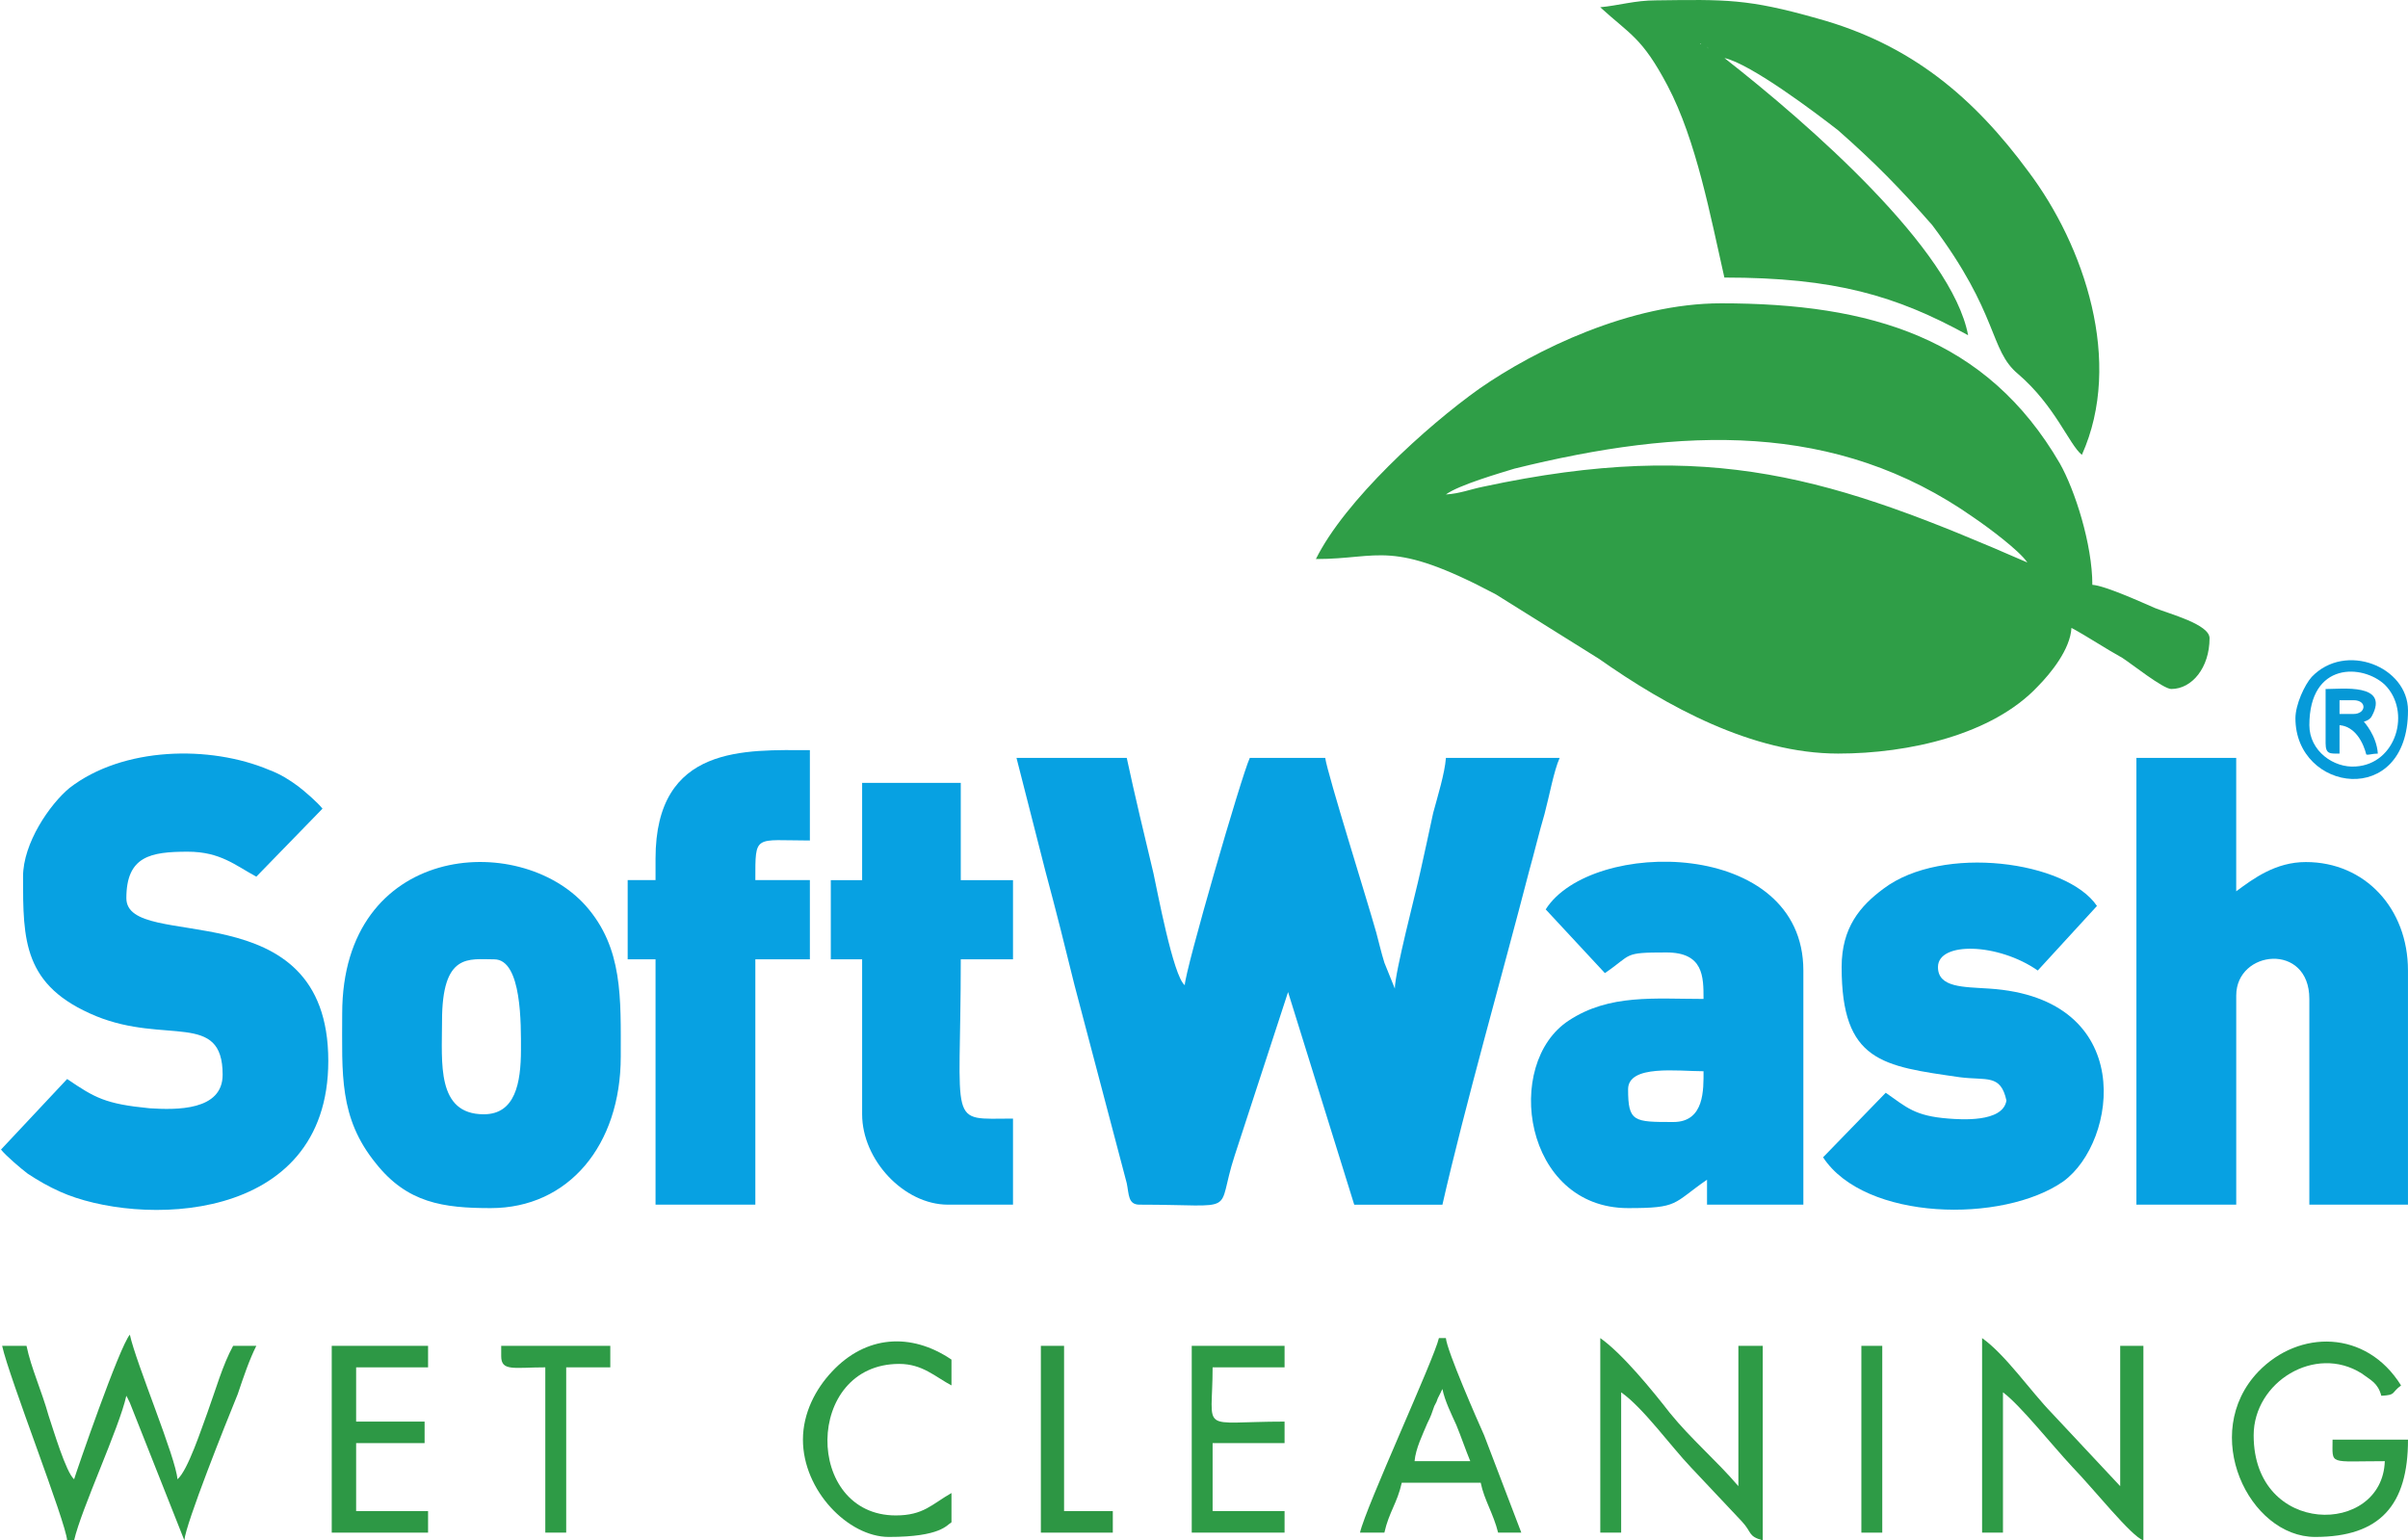 <?xml version="1.0" encoding="utf-8"?>
<!-- Generator: Adobe Illustrator 27.9.0, SVG Export Plug-In . SVG Version: 6.00 Build 0)  -->
<svg version="1.1" id="Layer_1" xmlns="http://www.w3.org/2000/svg" xmlns:xlink="http://www.w3.org/1999/xlink" x="0px" y="0px"
	 viewBox="0 0 1012.88 648" style="enable-background:new 0 0 1012.88 648;" xml:space="preserve">
<style type="text/css">
	.st0{fill-rule:evenodd;clip-rule:evenodd;fill:#2F9E47;}
	.st1{fill-rule:evenodd;clip-rule:evenodd;fill:#07A1E2;}
	.st2{fill-rule:evenodd;clip-rule:evenodd;fill:#2E9B46;}
	.st3{fill-rule:evenodd;clip-rule:evenodd;fill:#2D9845;}
	.st4{fill-rule:evenodd;clip-rule:evenodd;fill:#2D9644;}
	.st5{fill-rule:evenodd;clip-rule:evenodd;fill:#069AD9;}
	.st6{fill-rule:evenodd;clip-rule:evenodd;fill:#0698D6;}
</style>
<path class="st0" d="M553.51,235.17c27.34,0,31.24-8.69,75.67,14.85l43.45,27.16c28.31,19.92,64.44,39.83,100.56,39.83
	c29.78,0,64.93-7.97,83.97-28.25c5.37-5.43,13.67-15.57,14.16-24.63c7.32,3.98,13.67,8.33,21.48,12.67
	c3.42,2.17,17.09,13.04,20.5,13.04c8.79,0,16.11-9.05,16.11-21.37c0-5.79-16.6-10.14-22.94-12.67c-5.86-2.54-20.99-9.42-26.36-9.78
	c0-17.02-7.32-39.83-13.67-51.06c-30.76-52.87-79.57-67.36-142.55-67.36c-38.08,0-78.11,19.56-101.54,35.85
	C599.89,179.4,565.72,210.55,553.51,235.17 M608.19,208.01c5.37-3.98,22.94-9.05,28.8-10.86c70.3-17.38,135.22-20.28,193.32,20.64
	c5.86,3.98,19.04,13.76,22.46,18.83c-81.52-35.49-132.78-52.51-228.95-31.87C618.44,205.84,614.05,207.65,608.19,208.01z"/>
<path class="st1" d="M479.31,506.77c42.96,0,31.73,4.71,40.03-20.64l22.46-68.8l27.83,89.45h37.1
	c9.28-40.92,25.38-97.41,36.61-140.87c1.95-6.88,3.91-15.21,6.35-23.54c1.95-7.24,3.91-18.11,6.35-23.54h-47.84
	c-0.49,6.52-3.42,15.93-5.37,23.18c-1.95,9.05-3.42,15.93-5.37,24.62c-1.95,9.05-10.74,42.37-10.74,49.25l-4.39-10.86
	c-1.46-4.71-1.95-7.24-3.42-12.67c-3.42-12.31-20.5-66.63-21.48-73.51h-31.73c-3.42,7.24-27.34,89.81-27.34,95.6
	c-4.88-3.62-11.72-40.56-13.18-47.08c-3.91-16.3-7.81-32.59-11.23-48.53h-46.38l12.2,47.8c4.39,16.3,8.3,31.87,12.2,47.8
	l21.97,83.29C474.92,502.42,474.43,506.77,479.31,506.77"/>
<path class="st0" d="M725.35,24.41c11.23,2.53,38.57,23.18,47.84,30.42c15.62,13.76,25.87,24.26,39.54,39.83
	c28.31,37.66,23.92,52.51,36.12,62.65c15.62,13.4,21.48,29.7,26.85,34.04c17.57-39.11,0.98-88-22.46-119.14
	c-22.94-31.14-49.31-53.6-88.85-64.46c-29.29-8.33-38.57-7.97-67.86-7.6c-8.79,0-15.62,2.17-23.43,2.9
	c12.69,11.59,17.57,12.67,28.31,32.95c12.2,23.18,18.06,55.04,23.92,80.76c46.38,0,72.25,7.6,102.52,24.26
	C821.03,104.8,760.99,52.29,725.35,24.41 M715.1,18.25l0.49,0.36C715.59,18.62,715.1,18.62,715.1,18.25z M718.03,19.7l0.49,0.72
	C718.52,20.06,718.03,20.06,718.03,19.7z M725.35,24.41l-2.93-1.45L725.35,24.41z"/>
<path class="st1" d="M9.69,368.8c0,26.8,0,45.99,30.75,58.67c29.29,11.95,53.21-2.17,53.21,24.63c0,15.21-19.53,14.85-30.75,14.12
	c-18.55-1.81-22.94-4.35-34.66-12.31L0.42,483.59c1.95,2.53,8.79,8.33,11.23,10.14c4.39,2.9,8.79,5.43,13.67,7.6
	c32.22,14.49,112.77,14.49,112.77-55.04c0-72.79-84.94-45.27-84.94-68.44c0-17.74,10.25-19.56,25.87-19.56
	c13.67,0,20.02,5.79,28.8,10.5l27.83-28.61c-1.95-2.53-7.81-7.6-10.25-9.42c-3.42-2.53-7.32-5.07-12.2-6.88
	c-24.9-10.5-61.51-9.78-83.97,7.6C20.92,338.38,9.69,354.67,9.69,368.8"/>
<path class="st1" d="M898.65,506.77h41.98v-88c0-19.19,30.75-22.45,30.75,1.45v86.55h41.49v-98.5c0-26.07-18.06-45.63-42.96-45.63
	c-12.69,0-21.97,6.88-29.29,12.31v-56.13h-41.98V506.77z"/>
<path class="st1" d="M650.17,382.56l24.9,26.8c11.72-7.97,7.32-8.69,25.87-8.69c15.62,0,15.62,10.14,15.62,19.56
	c-20.5,0-39.54-2.17-56.63,9.05c-27.83,18.11-19.04,78.94,24.9,78.94c21.48,0,18.55-1.81,33.2-11.95v10.5h40.52v-98.5
	C758.55,352.5,669.21,352.5,650.17,382.56 M703.87,472c-16.6,0-19.04,0-19.04-13.76c0-10.5,20.99-7.6,31.73-7.6
	C716.56,458.24,717.05,472,703.87,472z"/>
<path class="st1" d="M143.94,426.38c0,25.35-1.46,43.82,14.16,63.01c13.18,16.66,28.31,18.83,48.33,18.83
	c32.71,0,54.68-26.44,54.68-63.74c0-24.62,0.98-45.63-14.65-63.37C218.14,349.24,143.94,355.04,143.94,426.38 M203.5,468.75
	c-20.01,0-17.57-21.73-17.57-39.11c0-28.97,11.23-26.07,21.97-26.07c11.72,0,11.23,27.88,11.23,38.02
	C219.12,455.71,216.68,468.75,203.5,468.75z"/>
<path class="st1" d="M774.65,406.82c0,39.83,17.09,41.65,49.79,46.35c11.23,1.45,17.09-1.45,19.53,9.78
	c-1.46,9.42-19.53,7.97-24.41,7.6c-14.16-1.09-17.57-4.71-26.36-10.86l-26.36,27.16c17.57,26.8,75.67,27.88,101.05,10.14
	c22.94-16.66,31.24-77.13-31.24-81.12c-10.74-0.72-21.48-0.36-21.48-9.05c0-10.86,25.39-10.14,41.98,1.45l24.9-27.16
	c-12.69-18.83-64.93-26.07-89.82-7.24C782.47,381.11,774.65,390.16,774.65,406.82"/>
<path class="st1" d="M275.74,361.19v9.05h-11.72v33.32h11.72v103.21h41.98V403.56h22.94v-33.32h-22.94
	c0-19.55-0.49-16.66,22.94-16.66v-38.02C313.82,315.56,275.74,313.03,275.74,361.19"/>
<path class="st1" d="M362.64,370.25h-13.18v33.32h13.18v65.18c0,19.19,17.57,38.02,36.12,38.02h27.34v-36.21
	c-27.83,0-21.97,4.71-21.97-66.99h21.97v-33.32h-21.97v-40.92h-41.49V370.25z"/>
<path class="st2" d="M31.17,622.29c-3.42-2.9-8.79-21-10.74-26.8c-2.93-10.5-7.32-19.92-9.28-29.33H0.9
	c2.93,13.4,26.85,74.24,27.34,81.84h2.93c2.93-13.04,19.04-47.44,21.97-60.84c0.98,1.81,0,0,1.46,2.9L77.55,648
	c0.49-6.88,17.57-49.61,22.46-61.56c2.44-7.24,4.88-14.49,7.81-20.28h-9.76c-4.39,7.97-7.32,18.47-10.74,27.88
	c-2.44,6.52-8.3,24.63-12.69,28.25c-0.49-8.69-17.57-49.25-20.01-60.84C50.21,566.52,32.15,619.03,31.17,622.29"/>
<path class="st2" d="M673.12,644.74h8.79v-59.03c9.28,6.52,20.99,22.81,29.29,31.51l21.48,22.81c4.39,4.71,2.44,6.16,8.79,7.97
	v-81.84h-10.25v59.03c-9.28-10.86-20.02-19.92-28.8-30.78c-7.32-9.42-20.02-24.99-29.29-31.51V644.74z"/>
<path class="st2" d="M833.72,644.74h8.79v-59.03c7.32,5.43,20.5,22.09,29.29,31.51c8.79,9.05,24.9,29.33,29.78,30.78v-81.84h-9.76
	v59.03l-28.8-30.78c-8.79-9.05-19.53-24.63-29.29-31.51V644.74z"/>
<path class="st2" d="M973.83,646.55c27.34,0,39.05-13.4,39.05-40.92h-31.73c0,10.86-1.95,9.05,21.97,9.05
	c-0.98,31.51-55.16,31.87-55.16-10.86c0-22.45,25.87-38.39,45.4-26.07c3.91,2.9,6.83,3.98,8.3,9.42c6.35-0.36,3.91-1.09,8.3-4.35
	c-14.65-23.54-42.96-23.54-60.05-5.79C925.01,603.1,946,646.55,973.83,646.55"/>
<path class="st2" d="M572.06,644.74h10.25c1.95-8.69,5.37-12.31,7.32-21h33.2c1.46,7.24,5.37,13.04,7.32,21h9.76l-15.62-40.92
	c-2.93-6.52-15.62-35.49-16.11-40.92h-2.93C603.31,571.59,574.51,633.88,572.06,644.74 M606.72,584.26
	c0.98,5.07,3.91,10.86,5.86,15.21c1.95,4.71,3.91,10.5,5.86,15.21h-23.43c0.49-5.43,3.42-11.23,5.37-15.93
	c1.46-2.9,1.95-4.35,2.93-7.24c0.98-1.81,0.98-1.81,1.46-3.26l1.46-2.9C606.24,584.99,606.72,584.63,606.72,584.26z"/>
<polygon class="st3" points="139.54,644.74 180.06,644.74 180.06,635.69 149.8,635.69 149.8,607.08 178.6,607.08 178.6,598.03 
	149.8,598.03 149.8,575.21 180.06,575.21 180.06,566.16 139.54,566.16 "/>
<path class="st2" d="M501.28,644.74h39.05v-9.05h-30.27v-28.61h30.27v-9.05c-36.61,0-30.27,5.43-30.27-22.81h30.27v-9.05h-39.05
	V644.74z"/>
<path class="st2" d="M337.74,605.63c0,21.37,19.04,40.92,36.12,40.92c21.97,0,24.41-5.07,26.36-6.16v-12.31
	c-8.3,4.71-11.72,9.42-23.43,9.42c-38.57,0-38.57-63.74,1.46-63.74c9.76,0,15.13,5.43,21.97,9.05v-10.86
	c-17.09-11.59-36.12-10.14-50.28,5.07C343.11,584.26,337.74,594.4,337.74,605.63"/>
<path class="st2" d="M210.82,570.5c0,6.52,5.37,4.71,18.55,4.71v69.53h8.79v-69.53h18.55v-9.05h-45.89V570.5z"/>
<polygon class="st4" points="437.82,644.74 468.08,644.74 468.08,635.69 447.58,635.69 447.58,566.16 437.82,566.16 "/>
<rect x="782.95" y="566.16" class="st2" width="8.79" height="78.58"/>
<path class="st5" d="M965.53,302.16c0,31.14,47.35,38.02,47.35-3.26c0-18.47-26.36-28.97-40.52-14.12
	C969.43,288.04,965.53,296.37,965.53,302.16 M971.39,305.06c0-26.8,22.46-25.71,31.73-17.02c11.23,11.23,4.88,33.32-12.2,34.4
	C981.64,323.17,971.39,315.93,971.39,305.06z"/>
<path class="st6" d="M978.22,312.67c0,4.71,1.95,4.35,5.86,4.35v-11.95c8.79,0.72,11.23,12.31,11.23,12.31
	c0.98,0.36,2.44-0.36,4.88-0.36c-0.49-7.6-5.86-13.4-5.86-13.4c-0.49,0,2.44-0.36,3.42-2.53c7.32-13.76-12.69-11.23-19.53-11.23
	V312.67z M989.94,300.35h-5.86v-5.79h5.86C995.8,294.56,995.31,300.35,989.94,300.35z"/>
</svg>
